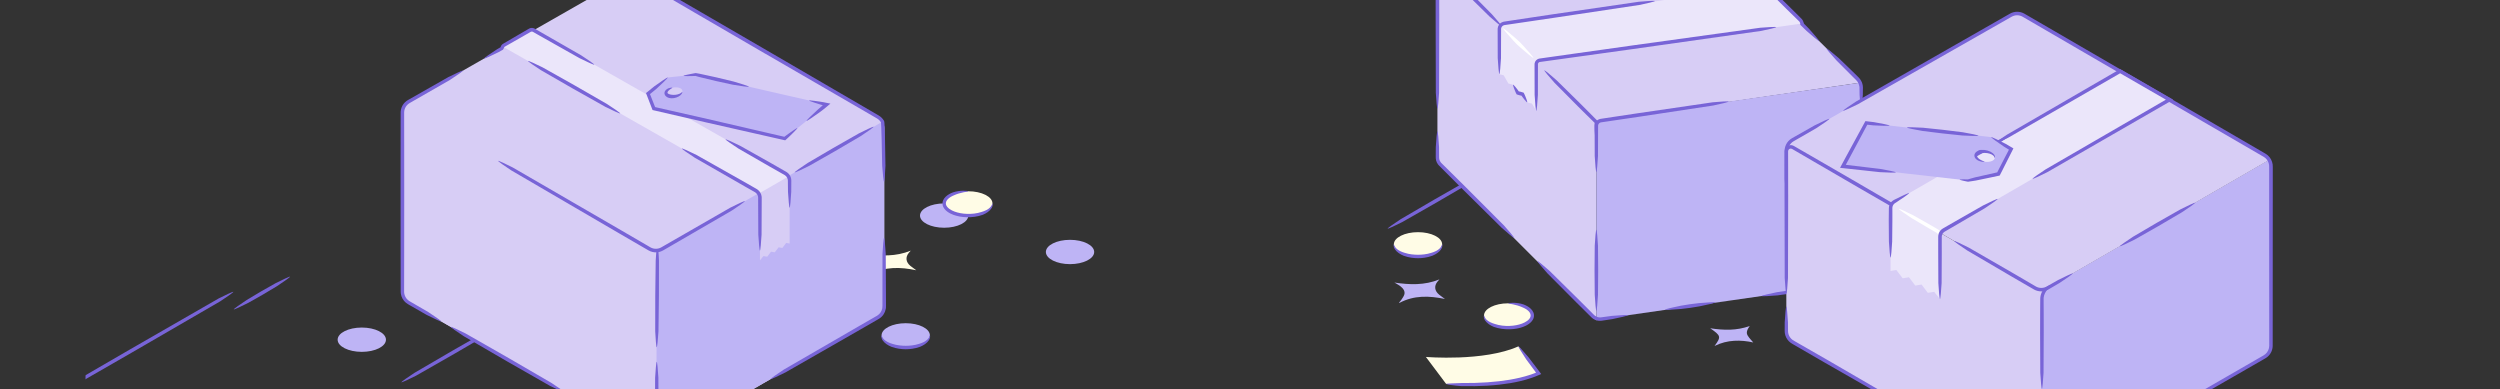 <svg width="1900" height="296" viewBox="0 0 1900 296" fill="none" xmlns="http://www.w3.org/2000/svg">
<rect x="0" y="0" width="1900" height="296" fill="#333333" stroke="none"/>
<g clip-path="url(#clip0_20837_37736)">
<mask id="mask0_20837_37736" style="mask-type:luminance" maskUnits="userSpaceOnUse" x="65" y="-1" width="1685" height="297">
<path d="M1750 -1H65V296H1750V-1Z" fill="white"/>
</mask>
<g mask="url(#mask0_20837_37736)">
<path d="M1092.08 153.718C1099.25 149.576 1108.47 144.192 1118.27 138.426C1122.95 135.403 1128.36 131.577 1128.18 131.273C1128 130.969 1121.98 133.742 1117.03 136.285C1107.13 141.893 1097.86 147.179 1090.7 151.321C1083.52 155.463 1074.31 160.846 1064.5 166.613C1059.82 169.636 1054.41 173.463 1054.58 173.766C1054.76 174.07 1060.79 171.297 1065.74 168.754C1075.64 163.146 1084.9 157.86 1092.08 153.718Z" fill="#7864D7"/>
<path d="M199.738 223.912C202.712 222.185 206.519 219.904 210.559 217.452C215.224 214.417 220.632 210.573 220.455 210.269C220.279 209.965 214.263 212.757 209.317 215.312C205.187 217.61 201.325 219.788 198.351 221.516C195.376 223.243 191.568 225.524 187.529 227.976C182.864 231.01 177.457 234.855 177.633 235.159C177.81 235.463 183.825 232.671 188.77 230.116C192.9 227.817 196.763 225.64 199.738 223.912Z" fill="#7864D7"/>
<path d="M346.023 268.481C354.138 263.797 364.576 257.709 375.683 251.188C380.36 248.165 385.774 244.339 385.598 244.035C385.421 243.73 379.393 246.505 374.442 249.047C363.244 255.409 352.751 261.401 344.637 266.084C336.523 270.769 326.084 276.857 314.978 283.378C310.3 286.401 304.886 290.227 305.063 290.531C305.239 290.835 311.267 288.061 316.218 285.519C327.417 279.156 337.91 273.165 346.023 268.481Z" fill="#7864D7"/>
<path d="M100.15 267.978C118.519 257.327 142.199 243.592 167.448 228.952C172.126 225.928 177.54 222.103 177.363 221.798C177.187 221.494 171.159 224.268 166.208 226.811C140.91 241.354 117.175 254.997 98.763 265.582C80.393 276.232 56.713 289.967 31.464 304.608C26.786 307.631 21.373 311.457 21.549 311.761C21.726 312.066 27.753 309.292 32.705 306.749C58.003 292.206 81.737 278.562 100.15 267.978Z" fill="#7864D7"/>
<path d="M1059.7 214.729C1071.22 216.46 1082.6 216.959 1093.98 212.324C1093.34 213.058 1092.88 213.527 1092.47 214.054C1089.81 217.34 1090.24 221.066 1093.71 223.912C1095.1 225.056 1096.66 226.053 1098.17 227.227C1086.33 224.762 1074.63 224.264 1063.46 230.277C1063.41 230.16 1063.37 230.043 1063.32 229.925C1063.92 229.192 1064.6 228.518 1065.08 227.755C1065.89 226.493 1066.85 225.261 1067.28 223.853C1067.6 222.885 1067.49 221.477 1066.99 220.567C1065.66 218.074 1063.23 216.754 1060.89 215.375C1060.51 215.17 1060.11 214.964 1059.7 214.729Z" fill="#BEB4F5"/>
<path d="M657.889 192.889C669.41 194.621 680.787 195.119 692.164 190.484C691.527 191.218 691.063 191.687 690.658 192.216C687.995 195.5 688.429 199.227 691.903 202.072C693.293 203.216 694.855 204.214 696.361 205.387C684.521 202.923 672.826 202.424 661.652 208.438C661.594 208.321 661.565 208.203 661.507 208.086C662.115 207.353 662.781 206.678 663.273 205.915C664.084 204.653 665.039 203.422 665.473 202.013C665.792 201.045 665.676 199.637 665.183 198.728C663.852 196.234 661.421 194.914 659.076 193.535C658.7 193.33 658.294 193.125 657.889 192.889Z" fill="#FFFCE6"/>
<path d="M1303.06 262.941C1308.18 255.958 1308 255.187 1299.74 249.475C1310.13 251.062 1319.87 251.334 1329.81 247.752C1328.13 250.201 1326.72 252.558 1328.26 255.052C1329.53 257.137 1331.35 258.86 1332.48 260.265C1323.09 258.226 1312.85 258.044 1303.06 262.941Z" fill="#BEB4F5"/>
<path d="M274.966 267.413C285.106 267.413 293.326 263.275 293.326 258.173C293.326 253.069 285.106 248.932 274.966 248.932C264.826 248.932 256.605 253.069 256.605 258.173C256.605 263.275 264.826 267.413 274.966 267.413Z" fill="#BEB4F5"/>
<path d="M1146.2 249.002C1156.35 249.002 1164.57 244.865 1164.57 239.762C1164.57 234.659 1156.35 230.521 1146.2 230.521C1136.07 230.521 1127.84 234.659 1127.84 239.762C1127.84 244.865 1136.07 249.002 1146.2 249.002Z" fill="#FFFCE6"/>
<path d="M1157.6 248.418C1159.07 247.86 1160.63 247.138 1162.13 246.03C1162.88 245.477 1163.61 244.827 1164.26 244.013C1164.58 243.613 1164.86 243.156 1165.13 242.674C1165.37 242.178 1165.58 241.648 1165.7 241.075C1165.95 239.939 1165.86 238.682 1165.42 237.584C1164.99 236.482 1164.29 235.538 1163.5 234.757C1161.92 233.193 1159.97 232.171 1157.96 231.392C1155.32 230.482 1152.34 230.116 1150.06 230.106C1147.78 230.092 1146.2 230.361 1146.2 230.52C1146.2 230.698 1147.77 230.886 1149.94 231.329C1152.08 231.767 1154.82 232.528 1157.09 233.582C1158.88 234.315 1160.56 235.273 1161.76 236.501C1162.36 237.108 1162.81 237.786 1163.06 238.47C1163.32 239.154 1163.35 239.852 1163.2 240.521C1163.05 241.186 1162.71 241.827 1162.24 242.395C1161.78 242.972 1161.2 243.478 1160.59 243.921C1159.36 244.812 1157.99 245.452 1156.68 245.949C1154.04 246.936 1150.78 247.58 1147.22 247.701C1143.67 247.822 1139.77 247.461 1136.07 246.213C1134.86 245.862 1133.64 245.4 1132.51 244.831C1131.4 244.258 1130.4 243.579 1129.67 242.843C1128.94 242.116 1128.49 241.341 1128.25 240.748C1128.02 240.156 1127.95 239.756 1127.85 239.756C1127.78 239.756 1127.64 240.156 1127.69 240.873C1127.74 241.585 1128.03 242.611 1128.71 243.613C1129.38 244.624 1130.39 245.592 1131.54 246.415C1132.7 247.229 1134 247.913 1135.29 248.433C1139.34 249.887 1143.48 250.335 1147.29 250.263C1151.12 250.181 1154.65 249.522 1157.61 248.418H1157.6Z" fill="#7864D7"/>
<path d="M1153.98 263.232C1127.67 274.991 1083.68 271.269 1083.68 271.269L1099.07 291.777C1099.07 291.777 1143.04 295.505 1169.37 283.741L1153.98 263.232Z" fill="#FFFCE6"/>
<path d="M1147.64 291.227C1152.66 290.365 1158.39 289.147 1164.38 287.067C1165.14 286.807 1165.88 286.508 1166.64 286.229C1167.02 286.09 1167.4 285.945 1167.77 285.781C1168.33 285.541 1168.91 285.3 1169.47 285.059L1170.56 284.596L1171.1 284.366L1171.24 284.308C1171.28 284.289 1171.36 284.279 1171.3 284.231L1171.12 283.99C1170.64 283.354 1170.16 282.719 1169.68 282.079C1169.14 281.356 1168.58 280.624 1168.03 279.887C1166.01 277.239 1163.95 274.523 1161.86 271.764C1158.48 267.7 1154.25 263.025 1153.98 263.227C1153.7 263.429 1157.01 268.793 1159.97 273.18C1162.03 275.963 1164.06 278.702 1166.05 281.37C1166.48 281.968 1166.93 282.555 1167.36 283.143L1167.39 283.191C1167.39 283.191 1167.35 283.205 1167.34 283.21H1167.33L1166.82 283.427C1166.46 283.585 1166.09 283.716 1165.73 283.851C1164.99 284.115 1164.28 284.394 1163.55 284.64C1157.73 286.61 1152.13 287.779 1147.2 288.623C1142.27 289.441 1136.59 290.134 1130.4 290.558C1124.21 290.991 1117.53 291.184 1110.63 291.102C1108.01 291.184 1105.11 291.295 1102.89 291.391C1100.66 291.497 1099.08 291.598 1099.07 291.762C1099.05 291.931 1100.6 292.286 1102.82 292.619C1105.04 292.961 1107.93 293.274 1110.59 293.452C1117.54 293.625 1124.29 293.5 1130.56 293.11C1136.83 292.725 1142.61 292.05 1147.64 291.218V291.227Z" fill="#7864D7"/>
<path d="M813.222 200.747C823.363 200.747 831.583 196.609 831.583 191.507C831.583 186.403 823.363 182.266 813.222 182.266C803.081 182.266 794.861 186.403 794.861 191.507C794.861 196.609 803.081 200.747 813.222 200.747Z" fill="#BEB4F5"/>
<path d="M717.557 173.082C727.698 173.082 735.918 168.945 735.918 163.842C735.918 158.739 727.698 154.602 717.557 154.602C707.416 154.602 699.196 158.739 699.196 163.842C699.196 168.945 707.416 173.082 717.557 173.082Z" fill="#BEB4F5"/>
<path d="M735.916 163.842C746.056 163.842 754.276 159.705 754.276 154.601C754.276 149.498 746.056 145.361 735.916 145.361C725.776 145.361 717.555 149.498 717.555 154.601C717.555 159.705 725.776 163.842 735.916 163.842Z" fill="#FFFCE6"/>
<path d="M724.523 163.26C727.48 164.363 731.01 165.022 734.833 165.104C738.646 165.177 742.792 164.733 746.842 163.274C748.127 162.755 749.427 162.075 750.584 161.257C751.734 160.434 752.741 159.471 753.41 158.454C754.094 157.453 754.388 156.427 754.435 155.714C754.484 154.997 754.349 154.598 754.277 154.598C754.18 154.598 754.108 154.992 753.872 155.589C753.631 156.181 753.189 156.957 752.452 157.684C751.724 158.421 750.728 159.1 749.615 159.673C748.494 160.241 747.265 160.703 746.057 161.055C742.35 162.302 738.459 162.662 734.905 162.543C731.342 162.418 728.082 161.772 725.448 160.789C724.138 160.294 722.765 159.658 721.538 158.762C720.926 158.32 720.353 157.809 719.891 157.236C719.424 156.663 719.077 156.027 718.924 155.363C718.769 154.699 718.807 154.001 719.063 153.312C719.313 152.628 719.771 151.949 720.367 151.342C721.566 150.115 723.238 149.156 725.029 148.424C727.302 147.37 730.037 146.609 732.189 146.171C734.347 145.727 735.916 145.54 735.916 145.362C735.916 145.203 734.341 144.934 732.06 144.948C729.781 144.962 726.796 145.323 724.162 146.233C722.154 147.013 720.209 148.034 718.615 149.599C717.82 150.374 717.127 151.318 716.704 152.426C716.27 153.524 716.174 154.78 716.424 155.917C716.54 156.49 716.756 157.014 716.997 157.515C717.257 157.997 717.541 158.459 717.868 158.854C718.509 159.668 719.246 160.323 719.992 160.872C721.495 161.979 723.055 162.696 724.528 163.26H724.523Z" fill="#7864D7"/>
<path d="M1077.68 194.928C1087.81 194.928 1096.03 190.791 1096.03 185.687C1096.03 180.584 1087.81 176.447 1077.68 176.447C1067.54 176.447 1059.32 180.584 1059.32 185.687C1059.32 190.791 1067.54 194.928 1077.68 194.928Z" fill="#FFFCE6"/>
<path d="M1077.68 196.243C1080.7 196.233 1084.65 195.843 1088.6 194.36C1089.89 193.841 1091.19 193.161 1092.34 192.343C1093.5 191.52 1094.51 190.557 1095.17 189.54C1095.86 188.539 1096.15 187.513 1096.2 186.8C1096.25 186.083 1096.11 185.684 1096.04 185.684C1095.94 185.684 1095.87 186.078 1095.63 186.675C1095.4 187.268 1094.95 188.043 1094.22 188.77C1093.49 189.507 1092.5 190.185 1091.38 190.759C1090.26 191.327 1089.03 191.79 1087.82 192.141C1084.17 193.33 1080.49 193.6 1077.68 193.609C1074.86 193.6 1071.18 193.33 1067.54 192.141C1066.33 191.79 1065.1 191.327 1063.98 190.759C1062.87 190.185 1061.87 189.507 1061.15 188.77C1060.4 188.043 1059.97 187.268 1059.73 186.675C1059.49 186.083 1059.42 185.684 1059.32 185.684C1059.25 185.684 1059.11 186.083 1059.16 186.8C1059.21 187.513 1059.5 188.539 1060.19 189.54C1060.85 190.551 1061.85 191.52 1063.02 192.343C1064.17 193.157 1065.46 193.841 1066.75 194.36C1070.71 195.839 1074.66 196.233 1077.68 196.243Z" fill="#7864D7"/>
<path d="M688.355 264.118C698.495 264.118 706.715 259.981 706.715 254.878C706.715 249.774 698.495 245.637 688.355 245.637C678.215 245.637 669.994 249.774 669.994 254.878C669.994 259.981 678.215 264.118 688.355 264.118Z" fill="#BEB4F5"/>
<path d="M688.356 265.434C691.375 265.424 695.324 265.034 699.282 263.551C700.567 263.03 701.867 262.352 703.024 261.533C704.174 260.709 705.18 259.746 705.85 258.73C706.534 257.729 706.827 256.703 706.875 255.99C706.924 255.273 706.789 254.873 706.716 254.873C706.621 254.873 706.548 255.269 706.312 255.865C706.072 256.458 705.628 257.233 704.891 257.96C704.164 258.696 703.167 259.376 702.055 259.948C700.933 260.517 699.706 260.979 698.497 261.33C694.847 262.52 691.163 262.79 688.356 262.8C685.544 262.79 681.865 262.52 678.215 261.33C677.006 260.979 675.779 260.517 674.657 259.948C673.544 259.376 672.547 258.696 671.82 257.96C671.079 257.233 670.641 256.458 670.4 255.865C670.164 255.273 670.092 254.873 669.996 254.873C669.923 254.873 669.788 255.273 669.836 255.99C669.885 256.703 670.179 257.729 670.862 258.73C671.527 259.742 672.533 260.709 673.689 261.533C674.844 262.346 676.144 263.03 677.43 263.551C681.394 265.028 685.336 265.424 688.356 265.434Z" fill="#7864D7"/>
<path d="M672.006 97.27V232.81C672.006 236.272 670.157 239.471 667.158 241.198L503.26 335.529C501.763 336.393 500.097 336.825 498.431 336.825C496.763 336.825 495.11 336.399 493.625 335.535C493.625 335.535 493.613 335.535 493.607 335.535L310.67 230.055C307.671 228.327 305.828 225.134 305.828 221.672V85.561C305.828 83.827 306.296 82.148 307.136 80.701C307.975 79.253 309.186 78.036 310.694 77.166C310.694 77.166 310.707 77.166 310.713 77.154L475.45 -16.921C478.443 -18.63 482.129 -18.618 485.109 -16.884L667.195 88.9C667.195 88.9 667.249 88.93 667.274 88.949C668.727 89.806 669.902 91.023 670.723 92.446C671.549 93.894 672.012 95.548 672.012 97.27H672.006Z" fill="#D7CDF5"/>
<path d="M672.006 97.269V232.81C672.006 236.271 670.157 239.47 667.158 241.197L503.26 335.528C501.764 336.392 500.097 336.824 498.43 336.824L498.947 190.432C500.456 190.352 501.94 189.921 503.291 189.142L670.729 92.439C671.556 93.887 672.018 95.542 672.018 97.263L672.006 97.269Z" fill="#BEB4F5"/>
<path d="M498.905 190.433V336.812C498.746 336.819 498.589 336.825 498.425 336.825C496.758 336.825 495.103 336.399 493.613 335.535C493.613 335.535 493.607 335.535 493.601 335.529L310.676 230.055C307.671 228.322 305.828 225.134 305.828 221.674V85.567C305.828 83.828 306.29 82.155 307.13 80.701L493.57 189.131C493.57 189.131 493.613 189.15 493.625 189.167C495.255 190.099 497.092 190.518 498.899 190.439L498.905 190.433Z" fill="#D7CDF5"/>
<path d="M500.778 224.934C500.827 217.592 500.84 208.127 500.821 198.042C500.766 196.759 500.693 195.414 500.608 194.113C500.566 193.462 500.517 192.817 500.474 192.197C500.462 192.044 500.45 191.887 500.438 191.734C500.438 191.637 500.425 191.643 500.419 191.6L500.402 191.497C500.383 191.363 500.334 191.193 500.34 191.059C500.474 191.023 500.621 190.974 500.778 190.919C500.827 190.895 501.004 190.846 501.149 190.804C501.295 190.755 501.442 190.712 501.576 190.657C502.123 190.457 502.579 190.226 502.944 190.013C503.668 189.581 504.014 189.216 503.972 189.143C503.923 189.058 503.461 189.216 502.695 189.404C502.311 189.496 501.855 189.593 501.332 189.66C501.204 189.672 501.07 189.691 500.93 189.702C500.766 189.715 500.596 189.727 500.425 189.74C499.982 189.77 499.477 189.77 498.948 189.776C498.844 191.096 498.723 192.574 498.601 194.089C498.497 195.39 498.406 196.728 498.333 198.012C498.169 208.096 498.047 217.562 497.999 224.903C497.95 232.245 497.938 241.709 497.956 251.795C498.193 257.354 498.759 263.966 499.112 263.966C499.465 263.966 500.121 257.367 500.438 251.807C500.602 241.722 500.723 232.257 500.772 224.915L500.778 224.934Z" fill="#7864D7"/>
<path d="M471.131 177.682C476.782 180.961 482.835 184.483 489.227 188.193C490.024 188.655 490.833 189.124 491.642 189.593C492.05 189.83 492.452 190.061 492.859 190.298C493.388 190.602 493.838 190.821 494.349 191.021C496.356 191.825 498.637 192.025 500.803 191.545C501.886 191.308 502.938 190.9 503.905 190.347C504.756 189.854 505.614 189.361 506.472 188.862C508.187 187.871 509.921 186.861 511.672 185.851C525.663 177.731 540.711 168.997 556.24 159.988C560.918 156.965 566.332 153.139 566.155 152.829C565.979 152.518 559.951 155.299 555 157.841C539.434 166.789 524.349 175.457 510.322 183.521C508.57 184.532 506.831 185.529 505.116 186.521C504.258 187.013 503.406 187.506 502.561 187.993C501.825 188.412 501.034 188.71 500.219 188.887C498.588 189.246 496.88 189.087 495.365 188.479C494.994 188.333 494.599 188.132 494.307 187.968C493.899 187.731 493.491 187.494 493.09 187.257C492.281 186.782 491.478 186.314 490.675 185.851C484.282 182.129 478.224 178.601 472.579 175.316C449.958 162.208 420.804 145.31 389.721 127.299C384.776 124.745 378.754 121.947 378.577 122.251C378.401 122.555 383.802 126.405 388.468 129.435C419.472 147.531 448.558 164.508 471.126 177.676L471.131 177.682Z" fill="#7864D7"/>
<path d="M634.652 114.874C639.968 111.802 646.799 107.793 654.055 103.493C658.733 100.47 664.147 96.644 663.97 96.334C663.794 96.029 657.766 98.803 652.815 101.346C645.461 105.488 638.581 109.399 633.259 112.471C627.936 115.542 621.112 119.551 613.855 123.852C609.177 126.874 603.763 130.701 603.94 131.011C604.116 131.315 610.144 128.542 615.095 125.999C622.45 121.857 629.329 117.946 634.652 114.874Z" fill="#7864D7"/>
<path d="M600.126 133.698V185.079L597.475 184.64L594.598 188.441L591.726 187.962L588.843 191.763L585.972 191.283L583.089 195.084L580.211 194.609L577.56 197.937V146.727L575.862 146.119L576.252 145.887L595.954 134.336L598.173 133.035L599.999 133.655L600.126 133.698Z" fill="#D7CDF5"/>
<path d="M600.085 133.608L600 133.657L599.124 134.162L580.821 144.734L577.542 146.625L576.253 145.889L559.471 136.34L535.347 122.611L531.332 120.33L520.609 114.223H520.602L381.649 35.148L404.186 22.125L562.026 111.948L572.743 118.049H572.75L576.77 120.342L600.085 133.608Z" fill="#EBE6FA"/>
<path d="M581.733 40.858C605.741 54.776 634.908 71.692 666.538 90.025L666.41 89.94L666.489 89.988L666.604 90.067C667.772 90.755 668.77 91.74 669.481 92.908C669.512 92.969 669.5 92.914 669.512 92.987C669.536 93.121 669.555 93.309 669.567 93.492C669.603 93.857 669.627 94.246 669.652 94.636C669.689 95.42 669.731 96.205 669.768 96.99C669.901 100.146 669.987 103.34 670.066 106.552C670.193 112.975 670.327 119.465 670.455 126.004C670.819 131.557 671.531 138.157 671.891 138.151C672.243 138.145 672.742 131.533 672.936 125.968C672.845 119.423 672.748 112.926 672.614 106.497C672.541 103.279 672.468 100.086 672.346 96.892C672.316 96.095 672.28 95.299 672.231 94.49C672.206 94.088 672.182 93.687 672.146 93.267C672.127 93.06 672.109 92.853 672.066 92.592C672.061 92.434 671.981 92.245 671.927 92.069L671.902 92.002C671.902 92.002 671.884 91.984 671.902 91.965L671.891 91.935L671.829 91.807L671.696 91.582C670.771 90.049 669.463 88.754 667.93 87.847L668.046 87.926L667.973 87.878L667.845 87.793C636.252 69.398 607.11 52.44 583.126 38.48C566.988 29.119 548.527 18.407 528.552 6.82C518.564 1.035 508.193 -4.975 497.548 -11.136C494.89 -12.675 492.208 -14.226 489.513 -15.79L487.488 -16.963L486.471 -17.547C486.119 -17.748 485.827 -17.931 485.413 -18.143C483.856 -18.983 482.08 -19.439 480.298 -19.445C478.516 -19.451 476.733 -19.02 475.152 -18.186C474.732 -17.967 474.434 -17.785 474.075 -17.584L473.047 -16.994L470.985 -15.808C468.23 -14.226 465.462 -12.639 462.682 -11.045C457.992 -8.046 452.555 -4.245 452.731 -3.934C452.907 -3.624 458.947 -6.374 463.911 -8.892C466.697 -10.473 469.471 -12.055 472.232 -13.624L474.3 -14.798L475.335 -15.388C475.669 -15.577 476.046 -15.802 476.332 -15.942C477.548 -16.58 478.917 -16.909 480.286 -16.897C481.654 -16.884 483.011 -16.532 484.203 -15.887C484.482 -15.741 484.86 -15.51 485.182 -15.327L486.192 -14.737L488.211 -13.557C490.899 -11.988 493.576 -10.431 496.229 -8.88C506.855 -2.687 517.208 3.347 527.183 9.156C547.14 20.767 565.596 31.503 581.715 40.883L581.733 40.858Z" fill="#7864D7"/>
<path d="M307.215 144.186C307.215 134.362 307.203 123.566 307.196 112.021C307.19 106.248 307.184 100.293 307.173 94.18C307.173 92.653 307.173 91.114 307.166 89.569C307.166 88.797 307.166 88.018 307.166 87.24V86.072V85.5C307.166 85.33 307.173 85.166 307.184 84.995C307.275 83.651 307.701 82.313 308.413 81.157C309.131 79.995 310.147 79.016 311.345 78.323L311.619 78.11L311.637 78.097L311.358 78.31C321.254 72.629 331.503 66.753 341.947 60.756C346.637 57.757 352.075 53.955 351.899 53.645C351.722 53.335 345.682 56.084 340.718 58.602C330.244 64.551 319.977 70.391 310.056 76.029L309.775 76.242L309.758 76.254L310.031 76.041C308.456 76.942 307.111 78.231 306.162 79.758C305.207 81.291 304.648 83.037 304.52 84.813C304.508 85.038 304.496 85.257 304.496 85.482V86.078V87.246C304.496 88.025 304.496 88.797 304.496 89.576C304.496 91.121 304.496 92.659 304.49 94.186C304.484 100.299 304.471 106.255 304.466 112.027C304.46 123.572 304.453 134.368 304.447 144.192C304.46 158.401 304.471 174.654 304.484 192.245C304.496 201.041 304.514 210.165 304.532 219.532V221.29V221.734L304.551 222.233C304.563 222.567 304.605 222.896 304.648 223.231C304.843 224.55 305.275 225.846 305.932 227.014C306.588 228.182 307.458 229.246 308.505 230.098C309.009 230.536 309.605 230.913 310.159 231.235L311.716 232.129C315.877 234.514 320.073 236.923 324.307 239.349C329.265 241.886 335.286 244.66 335.463 244.349C335.639 244.045 330.22 240.219 325.542 237.196C321.32 234.751 317.13 232.324 312.981 229.915L311.43 229.015C310.956 228.729 310.536 228.461 310.141 228.121C309.344 227.464 308.681 226.649 308.182 225.749C307.683 224.848 307.355 223.863 307.215 222.853C307.184 222.598 307.154 222.348 307.148 222.093L307.136 221.71V221.278V219.52C307.154 210.153 307.166 201.029 307.184 192.233C307.196 174.648 307.215 158.389 307.221 144.179L307.215 144.186Z" fill="#7864D7"/>
<path d="M386.589 272.138C377.634 266.98 366.072 260.386 353.723 253.378C348.766 250.848 342.738 248.075 342.561 248.378C342.385 248.682 347.805 252.509 352.482 255.526C364.739 262.691 376.248 269.382 385.202 274.54C394.155 279.699 405.718 286.292 418.066 293.3C423.024 295.83 429.052 298.604 429.228 298.3C429.404 297.995 423.984 294.17 419.307 291.152C407.051 283.987 395.542 277.296 386.589 272.138Z" fill="#7864D7"/>
<path d="M652.712 247.912C637.147 256.92 617.08 268.526 595.693 280.899C591.016 283.916 585.59 287.735 585.766 288.039C585.943 288.35 591.971 285.576 596.928 283.046C618.376 270.765 638.491 259.25 654.099 250.314C657.992 248.07 662.171 245.662 666.581 243.119L667.408 242.638L667.821 242.395L668.29 242.109C668.904 241.707 669.5 241.258 670.023 240.728C671.094 239.688 671.951 238.417 672.536 237.011C672.821 236.306 673.034 235.564 673.181 234.809C673.253 234.433 673.296 234.049 673.332 233.66C673.357 233.289 673.369 232.851 673.369 232.535C673.363 231.172 673.357 229.792 673.351 228.398C673.29 217.267 673.229 205.291 673.162 192.936C672.87 187.377 672.249 180.771 671.897 180.771C671.544 180.771 670.954 187.377 670.687 192.936C670.681 205.291 670.668 217.267 670.662 228.398C670.662 229.792 670.662 231.166 670.662 232.535C670.687 233.782 670.462 234.889 670.03 235.966C669.585 237.024 668.934 237.979 668.126 238.758C667.73 239.153 667.28 239.488 666.818 239.792L666.466 240.011L666.045 240.248L665.219 240.722C660.808 243.258 656.623 245.661 652.73 247.9L652.712 247.912Z" fill="#7864D7"/>
<path d="M565.948 141.624C567.237 142.36 568.582 143.12 569.963 143.905C570.656 144.294 571.355 144.695 572.067 145.096C572.426 145.297 572.778 145.504 573.144 145.705L573.685 146.015C573.825 146.1 573.965 146.179 574.099 146.283C575.176 147.037 575.96 148.271 576.136 149.646C576.155 149.816 576.173 149.993 576.179 150.163C576.191 150.316 576.179 150.59 576.185 150.796C576.185 151.24 576.185 151.69 576.185 152.141C576.185 153.041 576.191 153.952 576.197 154.871C576.234 162.231 576.27 170.152 576.313 178.32C576.593 183.88 577.201 190.486 577.554 190.486C577.906 190.486 578.515 183.88 578.789 178.32C578.825 170.152 578.855 162.231 578.891 154.871C578.891 153.952 578.891 153.041 578.898 152.141C578.898 151.69 578.898 151.24 578.898 150.796C578.898 150.559 578.904 150.382 578.898 150.096C578.898 149.829 578.868 149.561 578.837 149.294C578.57 147.152 577.365 145.224 575.686 144.038C575.48 143.886 575.261 143.758 575.042 143.624L574.5 143.314C574.142 143.107 573.782 142.907 573.429 142.7C572.718 142.292 572.018 141.897 571.331 141.501C569.95 140.717 568.612 139.95 567.323 139.215C556.988 133.332 543.637 125.802 529.391 117.798C524.422 115.291 518.381 112.548 518.205 112.858C518.028 113.168 523.473 116.964 528.162 119.951C542.316 128.113 555.614 135.741 565.948 141.624Z" fill="#7864D7"/>
<path d="M435.614 67.451C442.305 71.259 450.961 76.119 460.2 81.271C465.17 83.778 471.21 86.521 471.387 86.211C471.563 85.9 466.119 82.105 461.429 79.118C452.281 73.808 443.68 68.851 436.989 65.043C430.298 61.235 421.642 56.375 412.403 51.223C407.433 48.717 401.393 45.974 401.217 46.284C401.041 46.594 406.484 50.39 411.174 53.376C420.322 58.686 428.923 63.644 435.614 67.451Z" fill="#7864D7"/>
<path d="M409.976 23.825C408.887 23.211 407.762 22.566 406.606 21.909L406.387 21.788C406.277 21.733 406.175 21.672 406.058 21.623C405.84 21.52 405.603 21.435 405.366 21.374C404.891 21.24 404.392 21.198 403.894 21.228C403.394 21.265 402.896 21.38 402.434 21.587C401.911 21.83 401.698 21.988 401.375 22.165C398.93 23.588 396.363 25.084 393.687 26.642C391.017 28.199 388.243 29.817 385.402 31.483C384.69 31.897 383.979 32.317 383.255 32.736L382.713 33.053L382.44 33.211L382.306 33.29L382.105 33.412C381.582 33.758 381.151 34.233 380.852 34.786C380.554 35.334 380.383 35.96 380.383 36.593V36.623V36.636C380.67 36.149 379.745 37.743 381.023 35.553L380.986 35.571L380.919 35.614L380.779 35.693L380.506 35.851L379.952 36.173C379.215 36.599 378.474 37.031 377.732 37.457C373.042 40.456 367.604 44.257 367.781 44.567C367.957 44.878 373.997 42.128 378.96 39.61C379.709 39.19 380.451 38.771 381.193 38.351L381.747 38.041L382.026 37.883L382.166 37.803L382.233 37.767L382.27 37.749C383.541 35.553 382.622 37.134 382.908 36.648V36.63C382.908 36.41 382.975 36.198 383.079 36.009C383.181 35.821 383.334 35.662 383.517 35.547L384.538 34.963C385.262 34.549 385.979 34.142 386.698 33.734C389.556 32.098 392.343 30.51 395.031 28.977C397.713 27.439 400.298 25.96 402.75 24.555C403.479 24.13 403.668 24.02 404.082 23.99C404.271 23.984 404.459 23.996 404.635 24.05C404.726 24.075 404.812 24.105 404.897 24.148C404.939 24.166 404.976 24.19 405.019 24.209L405.237 24.33C406.4 24.993 407.524 25.632 408.607 26.252C417.294 31.198 428.51 37.518 440.493 44.227C445.463 46.733 451.503 49.476 451.679 49.166C451.855 48.856 446.412 45.06 441.722 42.074C429.836 35.206 418.668 28.783 409.982 23.844L409.976 23.825Z" fill="#7864D7"/>
<path d="M504.409 77.568C501.3 75.798 494.104 72.763 493.874 73.17C493.642 73.578 499.926 78.213 503.034 79.983C506.142 81.753 513.338 84.788 513.57 84.38C513.8 83.973 507.517 79.338 504.409 77.568Z" fill="#7864D7"/>
<path d="M586.678 124.381C580.114 120.645 571.629 115.883 562.566 110.828C557.596 108.323 551.556 105.579 551.38 105.889C551.203 106.2 556.648 109.995 561.337 112.981C570.309 118.194 578.74 123.055 585.303 126.79C588.576 128.639 592.323 130.762 596.38 133.054C597.165 133.529 597.833 134.235 598.259 135.092C598.472 135.518 598.624 135.981 598.703 136.461C598.746 136.698 598.77 136.941 598.776 137.19C598.776 137.495 598.782 137.799 598.788 138.103C598.812 140.591 598.837 143.146 598.867 145.737C599.159 151.297 599.78 157.903 600.133 157.903C600.485 157.903 601.082 151.297 601.349 145.737C601.367 143.146 601.38 140.591 601.398 138.103C601.398 137.787 601.398 137.471 601.398 137.154C601.398 136.783 601.367 136.412 601.306 136.041C601.191 135.305 600.966 134.6 600.656 133.937C600.029 132.611 599.008 131.509 597.803 130.762C593.733 128.426 589.974 126.266 586.69 124.381H586.678Z" fill="#7864D7"/>
<path d="M497.731 325.589C497.731 328.217 497.738 331.033 497.744 334.007V334.287V334.427V334.5V334.622C497.749 334.968 497.841 335.321 497.974 335.656C498.261 336.319 498.796 336.86 499.447 337.152C500.091 337.45 500.876 337.505 501.57 337.268C501.746 337.219 501.904 337.128 502.062 337.055L502.317 336.915L502.828 336.629C504.191 335.868 505.584 335.09 507.007 334.3C512.683 331.118 518.783 327.7 525.085 324.166C529.811 321.228 535.298 317.499 535.128 317.189C534.958 316.879 528.881 319.549 523.887 321.994C517.549 325.461 511.411 328.813 505.706 331.933C504.283 332.718 502.883 333.485 501.515 334.232L501.004 334.513L500.748 334.652C500.748 334.652 500.724 334.67 500.712 334.664C500.675 334.677 500.645 334.67 500.596 334.652C500.547 334.628 500.523 334.591 500.511 334.567C500.511 334.549 500.499 334.536 500.505 334.506C500.505 334.5 500.505 334.506 500.505 334.488V334.415V334.275V333.995C500.505 331.021 500.511 328.204 500.517 325.577C500.517 315.066 500.462 301.519 500.372 287.08C500.091 281.52 499.483 274.914 499.13 274.914C498.778 274.914 498.17 281.52 497.889 287.08C497.798 301.519 497.744 315.066 497.744 325.577L497.731 325.589Z" fill="#7864D7"/>
<path d="M528.711 56.627L516.198 57.953L512.391 58.355L507.5 58.872L505.627 60.398L492.47 71.104L496.904 82.497L596.405 105.295L628.205 79.419L528.704 56.621L528.711 56.627ZM518.522 69.881C517.817 71.809 514.508 73.379 511.125 73.379C507.744 73.379 505.566 71.809 506.272 69.881C506.977 67.953 510.286 66.384 513.668 66.384C517.05 66.384 519.228 67.953 518.522 69.881Z" fill="#BEB4F5"/>
<path d="M509.306 71.788C508.65 71.648 507.798 71.308 507.469 70.919C507.335 70.736 507.226 70.572 507.299 70.213C507.366 69.866 507.609 69.453 507.92 69.094C508.552 68.358 509.404 67.804 510.018 67.427C510.639 67.044 511.058 66.813 511.034 66.691C511.01 66.582 510.523 66.527 509.738 66.642C508.965 66.764 507.884 67.032 506.782 67.774C506.246 68.151 505.681 68.656 505.304 69.422C505.213 69.611 505.14 69.83 505.073 70.049C505.037 70.28 504.976 70.511 504.988 70.754C504.969 71.247 505.127 71.728 505.329 72.153C505.767 72.981 506.418 73.479 507.001 73.826C507.591 74.173 508.157 74.361 508.65 74.483C509.635 74.726 510.9 74.781 512.178 74.568C513.461 74.374 514.763 73.917 515.839 73.303C516.922 72.695 517.767 71.886 518.199 71.174C518.637 70.45 518.625 69.909 518.522 69.885C518.4 69.842 518.138 70.225 517.578 70.621C517.019 71.016 516.161 71.436 515.152 71.703C514.148 71.977 513.011 72.117 511.965 72.105C510.912 72.105 509.969 71.953 509.306 71.788Z" fill="#7864D7"/>
<path d="M537.038 93.121C553.345 96.813 574.336 101.57 596.726 106.649L597.22 106.235C597.822 105.712 597.943 105.584 598.229 105.316C598.484 105.073 598.746 104.83 599.007 104.587C599.524 104.094 600.042 103.601 600.552 103.115C601.562 102.141 602.529 101.192 603.357 100.353C605.011 98.674 606.124 97.433 606.015 97.293C605.899 97.16 604.476 98.029 602.529 99.356C601.556 100.018 600.449 100.791 599.305 101.612C598.74 102.026 598.156 102.445 597.578 102.865C597.292 103.078 597.007 103.291 596.72 103.498C596.465 103.686 596.045 104.009 596.118 103.93L596.088 103.954C574.166 98.875 553.619 94.118 537.657 90.42C526.332 87.847 512.688 84.751 497.877 81.387C496.606 78.157 495.31 74.861 493.99 71.515C495.595 70.195 497.22 68.863 498.85 67.525C502.986 63.802 507.725 59.161 507.506 58.887C507.28 58.614 501.776 62.312 497.287 65.603C495.164 67.318 493.053 69.027 490.955 70.718C492.64 75.092 494.306 79.404 495.937 83.632C511.234 87.166 525.334 90.426 537.038 93.127V93.121Z" fill="#7864D7"/>
<path d="M626.739 82.412C627.359 81.901 628.035 81.341 628.764 80.739C629.506 80.112 630.297 79.443 631.124 78.75C630.163 78.555 629.171 78.355 628.162 78.148C627.511 78.02 626.854 77.886 626.197 77.752L625.716 77.655L625.449 77.612L624.92 77.527C624.214 77.418 623.509 77.302 622.815 77.193C621.428 76.98 620.09 76.785 618.922 76.639C616.586 76.341 614.92 76.207 614.884 76.378C614.847 76.548 616.398 77.156 618.637 77.904C619.756 78.281 621.039 78.689 622.384 79.103C623.058 79.303 623.74 79.51 624.427 79.717L624.938 79.869L625.188 79.942L625.224 79.966C625.267 79.997 625.297 80.021 625.309 80.046C625.333 80.076 625.327 80.1 625.309 80.118C625.237 80.149 625.194 80.161 625.169 80.161C625.157 80.161 625.151 80.161 625.151 80.161C625.151 80.161 625.169 80.143 625.133 80.173L625.005 80.277C624.044 81.061 622.839 82.114 621.575 83.257C617.439 86.98 612.694 91.621 612.918 91.895C613.144 92.168 618.648 88.47 623.137 85.179C624.518 84.176 625.79 83.209 626.757 82.424L626.739 82.412Z" fill="#7864D7"/>
<path d="M544.677 58.862C541.144 58.053 536.581 57.062 531.704 56.04C530.749 55.876 529.757 55.706 528.778 55.535L528.383 55.59L528.157 55.626L527.719 55.706C527.427 55.76 527.136 55.809 526.849 55.864C526.278 55.973 525.712 56.077 525.17 56.18C524.082 56.387 523.078 56.594 522.215 56.782C520.493 57.159 519.368 57.476 519.386 57.621C519.404 57.768 520.572 57.841 522.33 57.847C523.212 57.847 524.24 57.84 525.347 57.816C526.393 57.786 527.519 57.755 528.65 57.725C528.619 57.731 528.942 57.822 529.149 57.883L529.824 58.078C530.274 58.206 530.719 58.333 531.156 58.461C535.992 59.659 540.53 60.76 544.064 61.569C547.598 62.378 552.16 63.37 557.038 64.391C562.518 65.359 569.094 66.247 569.173 65.9C569.252 65.553 562.95 63.485 557.592 61.977C552.756 60.778 548.218 59.678 544.684 58.868L544.677 58.862Z" fill="#7864D7"/>
<path d="M1340.81 136.164C1341.25 135.83 1341.73 135.47 1342.24 135.093C1342.4 134.971 1342.56 134.843 1342.73 134.716C1342.86 134.613 1342.99 134.509 1343.13 134.4C1343.39 134.181 1343.68 133.956 1343.95 133.724C1344.06 133.645 1344.02 133.664 1344.03 133.651L1344.04 133.628C1344.04 133.628 1344.06 133.585 1344.08 133.56C1344.12 133.566 1344.13 133.548 1344.23 133.596C1344.51 133.779 1344.78 133.962 1345.07 134.151L1345.93 134.716C1346.41 135.038 1346.88 135.367 1347.35 135.689C1347.82 135.3 1348.3 134.917 1348.76 134.539C1349.02 134.302 1349.29 134.071 1349.55 133.847C1349.68 133.73 1349.8 133.621 1349.93 133.506L1350.12 133.341C1350.18 133.287 1350.26 133.22 1350.27 133.202C1350.39 133.074 1350.5 132.952 1350.62 132.83C1350.76 132.898 1350.89 132.964 1351.03 133.025C1351.07 133.049 1351.09 133.056 1351.15 133.086L1351.32 133.189C1351.44 133.256 1351.54 133.317 1351.65 133.384C1352.08 133.634 1352.46 133.847 1352.79 134.017C1353.43 134.357 1353.84 134.521 1353.89 134.449C1353.95 134.375 1353.67 134.041 1353.16 133.518C1352.9 133.256 1352.58 132.952 1352.23 132.611C1352.14 132.526 1352.04 132.441 1351.94 132.35L1351.8 132.216L1351.6 132.034C1351.29 131.766 1350.96 131.486 1350.62 131.2C1350.24 131.443 1349.85 131.699 1349.45 131.96C1349.16 132.143 1348.86 132.326 1348.55 132.515C1348.26 132.696 1347.97 132.885 1347.67 133.073C1347.5 133.165 1347.44 133.177 1347.34 133.213C1347.27 133.128 1347.2 133.056 1347.15 132.988L1346.4 132.35C1346.14 132.131 1345.88 131.918 1345.63 131.705C1345.14 131.322 1344.65 130.939 1344.17 130.562L1344.07 130.477C1343.49 130.877 1342.93 131.267 1342.38 131.651C1342.08 131.857 1341.79 132.058 1341.5 132.253C1341.26 132.423 1341.02 132.587 1340.8 132.739V132.733C1340.8 132.733 1340.8 132.733 1340.8 132.739C1340.57 132.587 1340.34 132.423 1340.1 132.253C1339.82 132.058 1339.53 131.857 1339.22 131.651C1338.67 131.267 1338.12 130.872 1337.54 130.477L1337.44 130.555C1336.96 130.939 1336.47 131.322 1335.99 131.705C1335.73 131.918 1335.46 132.137 1335.22 132.356L1334.45 132.994C1334.41 133.062 1334.35 133.134 1334.27 133.22C1334.18 133.183 1334.11 133.171 1333.96 133.079C1333.65 132.891 1333.35 132.703 1333.06 132.52C1332.76 132.332 1332.47 132.143 1332.17 131.966C1331.77 131.705 1331.38 131.449 1331 131.206C1330.67 131.492 1330.34 131.772 1330.03 132.04L1329.82 132.222L1329.67 132.356C1329.58 132.447 1329.49 132.532 1329.4 132.617C1329.03 132.958 1328.72 133.268 1328.47 133.524C1327.95 134.047 1327.68 134.381 1327.73 134.454C1327.78 134.528 1328.18 134.357 1328.83 134.017C1329.15 133.847 1329.54 133.634 1329.97 133.384C1330.08 133.323 1330.19 133.256 1330.3 133.189L1330.47 133.086C1330.52 133.049 1330.55 133.043 1330.6 133.025C1330.72 132.964 1330.86 132.898 1331 132.83C1331.12 132.952 1331.23 133.074 1331.36 133.202C1331.37 133.22 1331.45 133.287 1331.5 133.341L1331.69 133.506C1331.82 133.615 1331.94 133.73 1332.08 133.847C1332.33 134.071 1332.6 134.302 1332.87 134.539C1333.33 134.917 1333.8 135.3 1334.28 135.689C1334.75 135.367 1335.22 135.045 1335.69 134.716L1336.56 134.151C1336.84 133.968 1337.13 133.779 1337.41 133.596C1337.49 133.554 1337.5 133.566 1337.54 133.56C1337.54 133.56 1337.57 133.609 1337.57 133.628L1337.59 133.651C1337.59 133.651 1337.57 133.645 1337.67 133.724C1337.96 133.956 1338.23 134.181 1338.5 134.4C1338.63 134.509 1338.76 134.613 1338.9 134.716C1339.06 134.843 1339.22 134.971 1339.38 135.1C1339.89 135.477 1340.36 135.835 1340.81 136.175V136.164Z" fill="#7864D7"/>
<path d="M1167.56 46.45L1370.72 17.698L1341.09 -11.518L1138.96 18.306L1167.56 46.45Z" fill="#D7CDF5"/>
<path d="M1139.51 56.361V18.344L1167.56 46.452V84.256L1164.27 78.721L1160.68 77.79L1157.1 71.549L1153.53 70.624L1149.95 64.384L1146.37 63.459L1142.8 57.218L1139.51 56.361Z" fill="#D7CDF5"/>
<path d="M1414.52 62.711L1213.24 92.163V243.549L1092.44 122.753V-28.633L1295.27 -54.85L1414.52 62.711Z" fill="#D7CDF5"/>
<path d="M1213.24 243.02L1313.88 228.561L1361.22 221.761L1409.22 214.863C1412.26 214.425 1414.53 211.822 1414.53 208.744V62.711L1213.24 91.634V174.56V209.754" fill="#BEB4F5"/>
<path d="M1407.86 58.092C1408.68 58.901 1409.57 59.771 1410.5 60.683C1411.34 61.492 1412.03 62.441 1412.52 63.591C1412.76 64.156 1412.95 64.765 1413.06 65.397C1413.12 65.713 1413.16 66.036 1413.19 66.358L1413.2 66.851V67.423C1413.23 68.943 1413.25 70.507 1413.27 72.094C1413.55 77.654 1414.16 84.26 1414.51 84.26C1414.86 84.26 1415.47 77.654 1415.75 72.094C1415.77 70.507 1415.79 68.943 1415.81 67.423V66.851V66.212C1415.78 65.787 1415.75 65.367 1415.68 64.953C1415.55 64.126 1415.32 63.323 1415.01 62.569C1414.42 61.066 1413.46 59.734 1412.43 58.73C1411.5 57.812 1410.62 56.936 1409.81 56.121C1406.51 52.879 1402.23 48.725 1397.64 44.345C1393.46 40.665 1388.31 36.486 1388.05 36.742C1387.8 36.997 1392.11 42.04 1395.9 46.115C1400.37 50.622 1404.57 54.856 1407.87 58.098L1407.86 58.092Z" fill="#7864D7"/>
<path d="M1093.83 10.307C1093.82 2.089 1093.8 -7.308 1093.79 -17.479C1093.79 -18.75 1093.78 -20.033 1093.78 -21.329C1093.78 -21.974 1093.78 -22.625 1093.78 -23.281V-24.261C1093.78 -24.51 1093.8 -24.747 1093.84 -24.985C1094.03 -25.927 1094.61 -26.809 1095.43 -27.345C1095.85 -27.612 1096.31 -27.795 1096.8 -27.88C1096.9 -27.904 1097.08 -27.929 1097.25 -27.947L1097.75 -28.014L1098.76 -28.148C1104.12 -28.878 1109.63 -29.632 1115.22 -30.392C1120.7 -31.396 1127.16 -32.868 1127.12 -33.221C1127.06 -33.573 1120.44 -33.306 1114.9 -32.849C1109.3 -32.132 1103.78 -31.42 1098.42 -30.727L1097.42 -30.599L1096.91 -30.532C1096.75 -30.508 1096.59 -30.495 1096.37 -30.453C1095.54 -30.313 1094.73 -30.003 1094.01 -29.547C1092.58 -28.634 1091.58 -27.138 1091.25 -25.495C1091.21 -25.289 1091.19 -25.082 1091.16 -24.875L1091.13 -24.255V-23.275C1091.13 -22.625 1091.12 -21.974 1091.12 -21.323C1091.12 -20.027 1091.12 -18.744 1091.11 -17.473C1091.1 -7.302 1091.09 2.102 1091.08 10.313C1091.12 26.743 1091.16 47.922 1091.22 70.495C1091.5 76.055 1092.11 82.661 1092.46 82.661C1092.81 82.661 1093.43 76.055 1093.7 70.495C1093.75 47.916 1093.82 26.743 1093.85 10.313L1093.83 10.307Z" fill="#7864D7"/>
<path d="M1114.52 142.793C1110.6 138.913 1106.13 134.473 1101.28 129.667C1100.07 128.469 1098.83 127.246 1097.58 126.005C1096.96 125.386 1096.32 124.759 1095.68 124.132L1095.45 123.901L1095.26 123.701C1095.14 123.567 1095.02 123.42 1094.91 123.275C1094.69 122.976 1094.49 122.66 1094.33 122.326C1094 121.656 1093.8 120.92 1093.75 120.166C1093.72 119.826 1093.73 119.327 1093.72 118.871C1093.72 118.409 1093.72 117.946 1093.72 117.478C1093.7 115.616 1093.69 113.737 1093.68 111.845C1093.41 106.286 1092.8 99.68 1092.44 99.68C1092.1 99.68 1091.48 106.286 1091.2 111.845C1091.19 113.737 1091.18 115.616 1091.17 117.478C1091.17 117.94 1091.17 118.409 1091.16 118.871C1091.16 119.339 1091.15 119.765 1091.18 120.343C1091.24 121.426 1091.53 122.49 1091.99 123.457C1092.22 123.944 1092.49 124.399 1092.81 124.831C1092.96 125.045 1093.13 125.252 1093.31 125.452L1093.59 125.744L1093.83 125.988C1094.46 126.62 1095.09 127.252 1095.71 127.879C1096.96 129.132 1098.19 130.361 1099.39 131.571C1104.22 136.395 1108.69 140.854 1112.58 144.752C1120.4 152.533 1130.51 162.514 1141.31 173.14C1145.44 176.863 1150.56 181.096 1150.8 180.847C1151.05 180.598 1146.8 175.506 1143.05 171.389C1132.39 160.634 1122.35 150.574 1114.53 142.793H1114.52Z" fill="#7864D7"/>
<path d="M1200.18 228.065C1194.1 222.02 1186.24 214.264 1177.83 206.022C1173.69 202.3 1168.58 198.066 1168.33 198.315C1168.08 198.564 1172.34 203.656 1176.08 207.773C1184.36 216.15 1192.15 223.978 1198.22 230.024C1201.27 233.041 1204.76 236.49 1208.53 240.225C1208.76 240.456 1209 240.693 1209.24 240.924L1209.6 241.284C1209.75 241.417 1209.89 241.557 1210.04 241.679C1210.64 242.19 1211.31 242.627 1212.05 242.974C1213.5 243.661 1215.16 243.96 1216.8 243.801C1217.25 243.753 1217.57 243.698 1217.92 243.65C1218.28 243.595 1218.63 243.546 1218.99 243.491C1219.69 243.382 1220.4 243.278 1221.11 243.169C1222.55 242.95 1223.99 242.737 1225.45 242.512C1230.91 241.448 1237.36 239.909 1237.32 239.556C1237.26 239.203 1230.64 239.544 1225.1 240.061C1222.2 240.45 1219.35 240.839 1216.56 241.216C1215.39 241.314 1214.22 241.088 1213.19 240.59C1212.69 240.341 1212.21 240.024 1211.79 239.659C1211.69 239.574 1211.59 239.471 1211.48 239.373L1211.14 239.027C1210.9 238.79 1210.67 238.552 1210.43 238.321C1206.68 234.568 1203.22 231.101 1200.18 228.065Z" fill="#7864D7"/>
<path d="M1284.3 231.216C1282.38 231.489 1279.9 231.904 1277.28 232.372C1271.81 233.436 1265.37 234.976 1265.41 235.328C1265.46 235.681 1272.09 235.34 1277.63 234.823C1280.28 234.531 1282.78 234.233 1284.69 233.959C1286.62 233.685 1289.08 233.272 1291.72 232.804C1297.18 231.74 1303.63 230.2 1303.58 229.848C1303.53 229.495 1296.9 229.835 1291.36 230.352C1288.71 230.644 1286.22 230.942 1284.3 231.216Z" fill="#7864D7"/>
<path d="M1413.13 197.293C1413.13 200 1413.13 202.81 1413.13 205.706C1413.13 206.43 1413.13 207.159 1413.13 207.896C1413.13 208.261 1413.13 208.632 1413.13 209.002L1413.12 209.44L1413.05 209.86C1412.85 210.979 1412.18 212.026 1411.23 212.701C1410.76 213.042 1410.2 213.279 1409.62 213.4C1409.37 213.455 1408.94 213.516 1408.56 213.57C1408.17 213.625 1407.79 213.68 1407.4 213.741C1405.83 213.966 1404.26 214.197 1402.67 214.428C1399.48 214.891 1396.23 215.365 1392.9 215.846C1379.64 217.787 1365.35 219.879 1350.62 222.032C1345.16 223.096 1338.7 224.636 1338.75 224.988C1338.8 225.341 1345.43 225 1350.97 224.483C1365.71 222.403 1380 220.383 1393.29 218.51C1396.61 218.042 1399.87 217.573 1403.06 217.123C1404.65 216.898 1406.22 216.673 1407.79 216.448C1408.18 216.393 1408.57 216.338 1408.95 216.283C1409.34 216.223 1409.68 216.187 1410.19 216.083C1411.13 215.889 1412.03 215.499 1412.81 214.957C1414.36 213.875 1415.44 212.184 1415.78 210.365C1415.81 210.134 1415.85 209.909 1415.86 209.678L1415.9 209.002C1415.9 208.632 1415.9 208.261 1415.9 207.896C1415.9 207.159 1415.9 206.43 1415.9 205.706C1415.9 202.81 1415.9 200 1415.9 197.293C1415.86 175.615 1415.81 147.683 1415.75 117.896C1415.47 112.337 1414.86 105.73 1414.51 105.73C1414.16 105.73 1413.55 112.337 1413.28 117.896C1413.21 147.683 1413.16 175.615 1413.12 197.293H1413.13Z" fill="#7864D7"/>
<path d="M1211.85 205.402C1211.85 210.499 1211.9 217.075 1212 224.081C1212.27 229.641 1212.88 236.247 1213.24 236.247C1213.58 236.247 1214.2 229.641 1214.47 224.081C1214.57 217.075 1214.62 210.499 1214.62 205.402C1214.62 200.304 1214.57 193.729 1214.47 186.721C1214.2 181.163 1213.58 174.557 1213.24 174.557C1212.88 174.557 1212.27 181.163 1212 186.721C1211.9 193.729 1211.85 200.304 1211.85 205.402Z" fill="#7864D7"/>
<path d="M1244.84 86.048C1237.09 87.216 1228.21 88.548 1218.61 89.996C1218.01 90.087 1217.41 90.178 1216.8 90.27C1216.64 90.294 1216.53 90.306 1216.33 90.349C1216.12 90.385 1215.93 90.428 1215.73 90.489C1215.33 90.598 1214.96 90.769 1214.6 90.969C1213.16 91.784 1212.12 93.305 1211.94 94.978C1211.92 95.184 1211.92 95.397 1211.91 95.604V96.079V97.028C1211.91 97.66 1211.91 98.293 1211.92 98.931C1211.92 100.209 1211.92 101.492 1211.93 102.782C1211.94 107.952 1211.97 113.25 1211.99 118.639C1212.27 124.199 1212.88 130.805 1213.23 130.805C1213.58 130.805 1214.19 124.199 1214.47 118.639C1214.49 113.256 1214.52 107.952 1214.53 102.782C1214.53 101.492 1214.53 100.203 1214.54 98.931C1214.54 98.293 1214.54 97.66 1214.55 97.028V96.079V95.604C1214.56 95.495 1214.55 95.391 1214.57 95.288C1214.67 94.455 1215.19 93.694 1215.91 93.293C1216.09 93.202 1216.27 93.11 1216.47 93.062C1216.56 93.025 1216.67 93.013 1216.77 92.995C1216.87 92.977 1217.05 92.952 1217.19 92.928C1217.81 92.837 1218.41 92.751 1219 92.666C1228.6 91.249 1237.48 89.941 1245.24 88.798C1260.74 86.45 1280.72 83.421 1302.02 80.191C1307.47 79.096 1313.92 77.52 1313.87 77.174C1313.82 76.827 1307.19 77.198 1301.66 77.739C1280.34 80.86 1260.35 83.786 1244.83 86.055L1244.84 86.048Z" fill="#7864D7"/>
<path d="M1199.02 80.648C1200.89 82.491 1202.96 84.541 1205.18 86.743C1207.29 88.811 1209.54 91.025 1211.88 93.324C1211.9 95.234 1211.92 97.193 1211.94 99.176C1212.22 104.735 1212.83 111.341 1213.18 111.341C1213.53 111.341 1214.14 104.735 1214.42 99.176C1214.44 96.822 1214.45 94.51 1214.47 92.242C1211.9 89.644 1209.43 87.144 1207.1 84.802C1204.89 82.588 1202.84 80.532 1200.98 78.677C1196.15 73.866 1189.88 67.698 1183.17 61.153C1179.04 57.43 1173.93 53.197 1173.68 53.446C1173.43 53.696 1177.69 58.787 1181.43 62.911C1188.01 69.59 1194.2 75.831 1199.03 80.648H1199.02Z" fill="#7864D7"/>
<path d="M1117.94 -1.292C1121.78 2.528 1126.76 7.418 1132.1 12.607C1136.24 16.329 1141.35 20.563 1141.6 20.314C1141.85 20.064 1137.6 14.973 1133.85 10.849C1128.63 5.533 1123.73 0.563 1119.89 -3.257C1116.05 -7.077 1111.07 -11.967 1105.73 -17.156C1101.59 -20.878 1096.48 -25.112 1096.23 -24.863C1095.98 -24.613 1100.23 -19.522 1103.98 -15.398C1109.19 -10.082 1114.1 -5.112 1117.94 -1.292Z" fill="#7864D7"/>
<path d="M1370.72 17.699L1170.02 46.111C1168.6 46.312 1167.56 47.523 1167.56 48.952V84.262L1164.27 78.727L1160.68 77.802L1157.1 71.555L1153.53 70.637L1149.95 64.39L1146.37 63.471L1142.8 57.224L1139.51 56.373V20.972C1139.51 19.755 1140.39 18.727 1141.59 18.545L1341.09 -11.504L1370.72 17.705V17.699Z" fill="#EBE6FA"/>
<path d="M1180.65 13.584C1198.46 10.908 1221.41 7.459 1245.87 3.785C1251.33 2.696 1257.78 1.133 1257.72 0.786C1257.68 0.433 1251.04 0.798 1245.51 1.334C1221.02 4.849 1198.06 8.183 1180.25 10.841C1171.34 12.179 1161.15 13.706 1150.13 15.36C1148.76 15.567 1147.36 15.78 1145.96 15.993C1145.26 16.096 1144.55 16.206 1143.85 16.315L1143.32 16.394L1143.05 16.437L1142.71 16.504C1142.25 16.607 1141.8 16.759 1141.39 16.972C1139.69 17.793 1138.46 19.509 1138.26 21.413C1138.22 21.65 1138.22 21.887 1138.21 22.118V22.666V23.767C1138.21 24.503 1138.21 25.245 1138.22 25.987C1138.24 31.924 1138.26 38.012 1138.27 44.198C1138.56 49.758 1139.17 56.364 1139.52 56.364C1139.87 56.364 1140.48 49.758 1140.76 44.198C1140.77 38.012 1140.8 31.924 1140.82 25.987C1140.82 25.245 1140.82 24.503 1140.83 23.767V22.666V22.118C1140.84 21.984 1140.83 21.857 1140.85 21.729C1140.97 20.707 1141.65 19.782 1142.56 19.344C1142.79 19.229 1143.02 19.15 1143.28 19.095L1143.45 19.058L1143.71 19.022L1144.24 18.943C1144.94 18.84 1145.65 18.736 1146.35 18.633C1147.76 18.426 1149.15 18.225 1150.53 18.024C1161.55 16.4 1171.74 14.898 1180.65 13.584Z" fill="#7864D7"/>
<path d="M1155.67 69.741C1155.41 69.674 1155.12 69.614 1154.82 69.547C1154.74 69.529 1154.67 69.516 1154.59 69.498C1154.52 69.486 1154.4 69.456 1154.42 69.474C1154.42 69.48 1154.41 69.492 1154.39 69.498C1154.37 69.498 1154.35 69.498 1154.33 69.492C1154.21 69.328 1154.1 69.164 1153.97 68.999C1153.73 68.671 1153.48 68.336 1153.24 68.002C1152.74 67.345 1152.24 66.706 1151.77 66.153C1150.86 65.046 1150.11 64.285 1149.95 64.377C1149.78 64.468 1150.06 65.502 1150.55 66.852C1150.79 67.527 1151.09 68.288 1151.41 69.048C1151.57 69.425 1151.74 69.808 1151.89 70.186C1151.98 70.374 1152.06 70.556 1152.14 70.739C1152.31 71.08 1152.49 71.42 1152.67 71.749C1153.18 71.901 1153.67 72.053 1154.14 72.193C1154.43 72.284 1154.72 72.363 1154.96 72.43C1155.22 72.497 1155.5 72.558 1155.81 72.625C1155.88 72.643 1155.96 72.655 1156.04 72.673C1156.1 72.686 1156.23 72.716 1156.2 72.698C1156.21 72.692 1156.22 72.679 1156.24 72.673C1156.26 72.673 1156.28 72.673 1156.3 72.679C1156.42 72.844 1156.53 73.008 1156.66 73.172C1156.9 73.501 1157.14 73.835 1157.39 74.17C1157.89 74.827 1158.39 75.465 1158.85 76.019C1159.77 77.126 1160.51 77.886 1160.68 77.795C1160.85 77.704 1160.57 76.67 1160.08 75.319C1159.83 74.644 1159.54 73.884 1159.22 73.124C1159.05 72.746 1158.89 72.363 1158.73 71.986C1158.65 71.797 1158.57 71.615 1158.49 71.432C1158.31 71.092 1158.13 70.751 1157.96 70.423C1157.45 70.271 1156.95 70.119 1156.49 69.979C1156.19 69.887 1155.91 69.808 1155.67 69.741Z" fill="#7864D7"/>
<path d="M1240.2 34.594C1226.89 36.468 1211.64 38.615 1195.16 40.939C1191.04 41.523 1186.84 42.119 1182.57 42.721C1180.43 43.025 1178.29 43.329 1176.12 43.633C1175.04 43.786 1173.95 43.944 1172.86 44.096L1171.23 44.327L1170.4 44.442L1169.98 44.503C1169.78 44.534 1169.59 44.576 1169.4 44.637C1167.89 45.075 1166.66 46.395 1166.35 47.958C1166.32 48.153 1166.29 48.348 1166.28 48.548L1166.26 48.846V49.059V49.899V51.577C1166.27 53.822 1166.28 56.079 1166.28 58.347C1166.3 62.885 1166.31 67.465 1166.32 72.088C1166.59 77.648 1167.2 84.254 1167.56 84.254C1167.9 84.254 1168.52 77.648 1168.8 72.088C1168.81 67.471 1168.82 62.885 1168.83 58.347C1168.83 56.079 1168.84 53.822 1168.84 51.577V49.899V49.059V48.852L1168.84 48.731C1168.84 48.652 1168.86 48.566 1168.88 48.487C1169.01 47.849 1169.51 47.307 1170.13 47.137C1178.85 45.927 1187.34 44.746 1195.52 43.609C1212.02 41.316 1227.26 39.193 1240.57 37.344C1267.2 33.579 1301.52 28.719 1338.12 23.542C1343.58 22.496 1350.04 20.982 1349.99 20.629C1349.94 20.276 1343.3 20.592 1337.77 21.085C1301.16 26.152 1266.82 30.908 1240.18 34.594H1240.2Z" fill="#7864D7"/>
<path d="M1154.84 31.784C1154.06 31.03 1153.03 30.093 1151.9 29.126C1147.72 25.446 1142.57 21.273 1142.32 21.529C1142.07 21.784 1146.38 26.827 1150.17 30.902C1151.18 32.003 1152.14 33.019 1152.91 33.773C1153.69 34.527 1154.72 35.464 1155.85 36.431C1160.03 40.111 1165.18 44.284 1165.43 44.029C1165.68 43.773 1161.37 38.731 1157.58 34.655C1156.58 33.554 1155.61 32.538 1154.84 31.784Z" fill="white"/>
<path d="M1357.34 6.439C1359.09 8.154 1361.03 10.052 1363.12 12.09C1364.16 13.106 1365.23 14.158 1366.34 15.235C1366.62 15.502 1366.89 15.776 1367.19 16.05L1367.35 16.22C1367.4 16.269 1367.44 16.323 1367.5 16.372C1367.58 16.475 1367.66 16.591 1367.74 16.707C1367.88 16.944 1368 17.193 1368.08 17.467C1368.13 17.601 1368.15 17.741 1368.17 17.881L1368.19 17.984C1368.2 18.075 1368.2 18.179 1368.21 18.276L1368.22 18.866C1369.8 20.405 1371.42 21.98 1373.07 23.58C1377.22 27.29 1382.34 31.512 1382.59 31.256C1382.84 31.001 1378.57 25.928 1374.81 21.816C1373.45 20.429 1372.1 19.067 1370.78 17.735V17.716V17.704L1370.75 17.509C1370.72 17.254 1370.67 16.992 1370.59 16.743C1370.46 16.244 1370.25 15.764 1369.98 15.32C1369.85 15.101 1369.7 14.888 1369.54 14.687C1369.46 14.59 1369.37 14.492 1369.29 14.395L1369.04 14.146C1368.76 13.872 1368.49 13.592 1368.21 13.319C1367.12 12.224 1366.06 11.165 1365.02 10.131C1362.96 8.081 1361.02 6.165 1359.28 4.444C1356.98 2.193 1354.34 -0.386 1351.5 -3.172C1350.06 -4.559 1348.58 -6 1347.05 -7.478C1346.29 -8.214 1345.52 -8.962 1344.74 -9.717C1344.35 -10.094 1343.95 -10.471 1343.56 -10.854C1343.38 -11.018 1343.11 -11.298 1342.82 -11.511C1342.52 -11.73 1342.2 -11.912 1341.88 -12.065C1341.02 -12.411 1340.07 -12.533 1339.16 -12.381C1339.04 -12.363 1338.94 -12.344 1338.86 -12.326L1338.6 -12.271L1338.08 -12.156C1337.73 -12.077 1337.38 -12.004 1337.04 -11.931C1335.68 -11.627 1334.36 -11.316 1333.21 -11.03C1330.92 -10.459 1329.33 -9.978 1329.34 -9.808C1329.37 -9.632 1331.05 -9.638 1333.4 -9.747C1334.58 -9.802 1335.92 -9.887 1337.33 -9.99C1338.02 -10.045 1338.72 -10.1 1339.42 -10.149C1339.92 -10.167 1340.42 -10.033 1340.84 -9.808C1341.01 -9.729 1341.17 -9.625 1341.32 -9.51C1341.47 -9.394 1341.58 -9.285 1341.8 -9.06C1342.19 -8.67 1342.57 -8.281 1342.96 -7.898C1343.72 -7.132 1344.48 -6.365 1345.23 -5.617C1346.74 -4.114 1348.19 -2.655 1349.6 -1.243C1352.43 1.567 1355.05 4.158 1357.33 6.427L1357.34 6.439Z" fill="#7864D7"/>
<path d="M1724.64 121.567L1556.23 218.835C1553.22 220.569 1549.52 220.575 1546.51 218.853C1546.5 218.841 1546.48 218.835 1546.46 218.823L1358.92 109.754C1359.77 108.301 1360.99 107.071 1362.5 106.202C1362.5 106.196 1362.51 106.196 1362.52 106.19L1528.23 11.561C1531.23 9.84 1534.94 9.852 1537.94 11.598L1721.1 118.003C1721.1 118.003 1721.15 118.033 1721.17 118.051C1722.63 118.914 1723.82 120.137 1724.64 121.567Z" fill="#D7CDF5"/>
<path d="M1725.93 126.418V262.755C1725.93 266.235 1724.08 269.453 1721.05 271.192L1556.2 366.076C1554.7 366.946 1553.01 367.378 1551.34 367.378C1549.66 367.378 1547.99 366.952 1546.5 366.082C1546.5 366.082 1546.49 366.082 1546.49 366.076L1362.49 259.982C1359.46 258.242 1357.61 255.031 1357.61 251.551V114.642C1357.61 112.897 1358.08 111.212 1358.92 109.752L1546.46 218.82C1546.46 218.82 1546.5 218.839 1546.51 218.85C1548.16 219.793 1550.02 220.22 1551.85 220.128C1553.37 220.049 1554.87 219.618 1556.22 218.833L1724.64 121.564C1725.47 123.018 1725.93 124.685 1725.93 126.418Z" fill="#D7CDF5"/>
<path d="M1725.94 126.418V262.756C1725.94 266.235 1724.08 269.452 1721.05 271.192L1556.2 366.077C1554.7 366.946 1553.01 367.378 1551.34 367.378L1551.85 220.128C1553.37 220.049 1554.87 219.617 1556.23 218.832L1724.64 121.564C1725.47 123.018 1725.94 124.684 1725.94 126.418Z" fill="#BEB4F5"/>
<path d="M1640.39 171.826C1645.32 168.979 1651.63 165.263 1658.35 161.278C1663.04 158.255 1668.45 154.429 1668.27 154.119C1668.09 153.814 1662.07 156.589 1657.11 159.131C1650.3 162.963 1643.92 166.582 1638.99 169.423C1634.07 172.263 1627.75 175.986 1621.03 179.97C1616.35 182.993 1610.93 186.819 1611.11 187.13C1611.29 187.434 1617.32 184.661 1622.27 182.118C1629.08 178.286 1635.46 174.667 1640.39 171.826Z" fill="#7864D7"/>
<path d="M1529.03 210.281C1533.68 212.975 1539.01 216.053 1544.77 219.392C1545.13 219.605 1545.5 219.812 1545.88 220.025C1546.12 220.159 1546.34 220.275 1546.54 220.377C1546.76 220.481 1546.98 220.579 1547.21 220.664C1548.1 221.022 1549.05 221.266 1550.03 221.381C1551.97 221.619 1554.01 221.315 1555.84 220.487C1556.07 220.384 1556.3 220.275 1556.52 220.153C1556.74 220.031 1556.95 219.903 1557.14 219.8C1557.52 219.575 1557.91 219.35 1558.3 219.125C1559.07 218.668 1559.85 218.219 1560.63 217.756C1562.2 216.838 1563.78 215.913 1565.38 214.977C1570.05 211.953 1575.47 208.127 1575.29 207.817C1575.11 207.513 1569.08 210.287 1564.14 212.83C1562.53 213.741 1560.93 214.654 1559.36 215.549C1558.57 215.998 1557.79 216.443 1557.01 216.892C1556.62 217.117 1556.23 217.336 1555.84 217.555C1555.64 217.671 1555.46 217.768 1555.29 217.86C1555.13 217.951 1554.95 218.036 1554.77 218.109C1553.36 218.73 1551.82 218.943 1550.34 218.747C1549.6 218.65 1548.88 218.462 1548.21 218.182C1548.04 218.115 1547.87 218.036 1547.7 217.957C1547.53 217.872 1547.38 217.792 1547.26 217.72C1546.9 217.513 1546.54 217.306 1546.19 217.1C1540.44 213.736 1535.12 210.627 1530.47 207.908C1521.17 202.495 1509.14 195.566 1496.31 188.206C1491.35 185.651 1485.34 182.853 1485.16 183.158C1484.99 183.462 1490.39 187.312 1495.05 190.342C1507.78 197.847 1519.73 204.867 1529.03 210.275L1529.03 210.281Z" fill="#7864D7"/>
<path d="M1677.7 94.396C1691.24 102.255 1705.5 110.539 1720.4 119.195L1720.26 119.104L1720.34 119.152L1720.47 119.237C1722.2 120.259 1723.55 121.938 1724.16 123.884C1724.32 124.371 1724.42 124.87 1724.49 125.375C1724.56 125.892 1724.56 126.354 1724.56 126.987C1724.56 128.179 1724.56 129.378 1724.56 130.576C1724.56 135.374 1724.56 140.223 1724.56 145.119C1724.56 154.919 1724.56 164.912 1724.57 175.089C1724.58 195.441 1724.58 216.524 1724.6 238.184C1724.6 243.598 1724.6 249.054 1724.61 254.541C1724.61 257.284 1724.61 260.033 1724.61 262.789C1724.61 265.18 1723.53 267.552 1721.7 269.121C1721.24 269.529 1720.77 269.833 1720.2 270.167L1718.39 271.208C1717.19 271.901 1715.98 272.6 1714.77 273.293C1712.34 274.687 1709.92 276.085 1707.49 277.485C1702.62 280.289 1697.74 283.105 1692.83 285.94C1673.17 297.272 1653.15 308.817 1632.86 320.513C1628.18 323.53 1622.76 327.351 1622.93 327.654C1623.11 327.958 1629.13 325.191 1634.09 322.66C1654.4 310.994 1674.45 299.474 1694.12 288.172C1699.03 285.343 1703.93 282.533 1708.8 279.735C1711.23 278.336 1713.66 276.943 1716.08 275.55C1717.28 274.857 1718.5 274.157 1719.7 273.464L1721.51 272.423C1722.14 272.059 1722.84 271.602 1723.42 271.091C1725.82 269.036 1727.23 265.927 1727.24 262.789C1727.24 260.027 1727.24 257.272 1727.25 254.529C1727.25 249.042 1727.25 243.592 1727.26 238.172C1727.27 216.512 1727.28 195.43 1727.29 175.077C1727.29 164.9 1727.3 154.9 1727.31 145.107C1727.31 140.21 1727.31 135.363 1727.31 130.563C1727.31 129.365 1727.31 128.167 1727.31 126.974C1727.31 126.415 1727.31 125.679 1727.22 125.022C1727.14 124.347 1726.99 123.684 1726.78 123.039C1725.98 120.454 1724.18 118.21 1721.87 116.846L1721.98 116.933L1721.9 116.884L1721.77 116.792C1706.87 108.131 1692.61 99.846 1679.09 91.987C1642.83 70.935 1601.34 46.847 1556.46 20.789C1550.84 17.535 1545.17 14.244 1539.46 10.929C1539.09 10.716 1538.78 10.521 1538.36 10.296C1537.95 10.065 1537.52 9.871 1537.08 9.7C1536.2 9.354 1535.29 9.123 1534.35 9.013C1532.48 8.788 1530.54 9.056 1528.79 9.786C1528.36 9.968 1527.93 10.181 1527.53 10.412L1526.44 11.032L1524.25 12.273C1522.8 13.101 1521.35 13.934 1519.89 14.767C1508.22 21.428 1496.37 28.186 1484.37 35.041C1460.37 48.745 1435.74 62.802 1410.73 77.084C1406.04 80.077 1400.59 83.879 1400.77 84.183C1400.95 84.487 1406.99 81.744 1411.96 79.238C1437 64.992 1461.63 50.971 1485.66 37.304C1497.68 30.467 1509.53 23.721 1521.2 17.073C1522.67 16.239 1524.12 15.412 1525.58 14.585L1527.75 13.344L1528.84 12.723C1529.16 12.547 1529.48 12.389 1529.81 12.249C1531.14 11.695 1532.6 11.495 1534.03 11.671C1534.74 11.756 1535.44 11.933 1536.1 12.194C1536.44 12.328 1536.76 12.474 1537.07 12.65C1537.38 12.815 1537.77 13.052 1538.12 13.253C1543.83 16.574 1549.48 19.864 1555.09 23.131C1599.96 49.213 1641.44 73.325 1677.69 94.396H1677.7Z" fill="#7864D7"/>
<path d="M1359 147.922C1358.99 141.736 1358.98 134.911 1358.98 127.606C1358.97 123.957 1358.96 120.185 1358.96 116.311C1358.96 115.824 1358.96 115.343 1358.96 114.857C1358.96 114.376 1358.96 114 1359.02 113.568C1359.12 112.728 1359.36 111.9 1359.72 111.122C1360.42 109.565 1361.63 108.221 1363.16 107.339L1363.43 107.132L1363.45 107.119L1363.18 107.332C1368.76 104.115 1374.53 100.8 1380.4 97.418C1385.08 94.419 1390.53 90.618 1390.35 90.307C1390.17 89.997 1384.13 92.746 1379.17 95.265C1373.27 98.604 1367.49 101.883 1361.88 105.058L1361.61 105.271L1361.59 105.283L1361.86 105.076C1359.87 106.208 1358.26 107.972 1357.32 110.021C1356.84 111.043 1356.53 112.132 1356.38 113.239C1356.31 113.781 1356.29 114.376 1356.29 114.87C1356.29 115.356 1356.29 115.842 1356.29 116.323C1356.28 120.192 1356.27 123.962 1356.26 127.619C1356.25 134.924 1356.25 141.749 1356.24 147.935C1356.29 165.24 1356.33 187.545 1356.38 211.329C1356.67 216.888 1357.28 223.494 1357.63 223.494C1357.98 223.494 1358.59 216.888 1358.87 211.329C1358.92 187.545 1358.98 165.24 1359.02 147.935L1359 147.922Z" fill="#7864D7"/>
<path d="M1388.17 273.188C1382.78 270.092 1376.6 266.551 1369.94 262.726C1368.28 261.77 1366.57 260.797 1364.84 259.811C1363.99 259.313 1363.04 258.82 1362.38 258.345C1361.67 257.835 1361.03 257.209 1360.52 256.49C1359.46 255.055 1358.89 253.285 1358.89 251.424C1358.88 249.325 1358.87 247.209 1358.86 245.073C1358.57 239.513 1357.97 232.908 1357.62 232.908C1357.26 232.908 1356.66 239.513 1356.38 245.073C1356.37 247.209 1356.35 249.325 1356.35 251.424C1356.31 253.76 1357.05 256.138 1358.42 258.011C1359.09 258.96 1359.91 259.787 1360.84 260.462C1361.81 261.168 1362.66 261.588 1363.52 262.105C1365.24 263.103 1366.94 264.088 1368.6 265.055C1375.26 268.911 1381.41 272.476 1386.79 275.584C1397.56 281.788 1411.46 289.745 1426.29 298.193C1431.25 300.73 1437.27 303.503 1437.45 303.193C1437.63 302.889 1432.21 299.063 1427.54 296.04C1412.79 287.433 1398.94 279.386 1388.17 273.175V273.188Z" fill="#7864D7"/>
<path d="M1474.72 177.107C1474.52 177.558 1474.41 178.056 1474.41 178.573V201.682L1442.33 158.281L1474.72 177.107Z" fill="white"/>
<path d="M1474.4 205.889V217.123L1436.81 166.266V157.045C1436.81 156.503 1436.95 155.974 1437.17 155.5L1474.4 205.889Z" fill="white"/>
<path d="M1413.83 140.124C1403.6 134.205 1391.88 127.429 1379.22 120.1C1376.05 118.268 1372.82 116.407 1369.54 114.515C1367.9 113.566 1366.25 112.617 1364.58 111.656L1363.33 110.932C1362.76 110.617 1362.1 110.385 1361.44 110.319C1360.08 110.185 1358.71 110.671 1357.74 111.602C1357.25 112.07 1356.87 112.648 1356.62 113.287C1356.49 113.603 1356.42 113.938 1356.36 114.272C1356.32 114.588 1356.3 114.996 1356.3 115.196C1356.3 116.176 1356.3 117.162 1356.31 118.147C1356.31 120.118 1356.32 122.107 1356.32 124.096C1356.33 128.086 1356.35 132.113 1356.35 136.176C1356.63 141.735 1357.24 148.341 1357.59 148.341C1357.94 148.341 1358.56 141.735 1358.83 136.176C1358.85 132.113 1358.86 128.086 1358.87 124.096C1358.87 122.1 1358.88 120.118 1358.88 118.147C1358.88 117.162 1358.88 116.176 1358.88 115.196C1358.88 114.911 1358.9 114.826 1358.91 114.655C1358.95 114.509 1358.97 114.364 1359.04 114.224C1359.14 113.95 1359.31 113.7 1359.52 113.487C1359.97 113.074 1360.59 112.86 1361.16 112.922C1361.46 112.958 1361.72 113.056 1362.01 113.202L1363.25 113.932C1364.91 114.898 1366.56 115.86 1368.2 116.815C1371.47 118.719 1374.69 120.598 1377.85 122.435C1390.51 129.789 1402.21 136.59 1412.42 142.526C1428.94 152.064 1449.28 163.828 1471.29 176.546L1472.58 174.314C1467.27 171.31 1461.85 168.256 1456.37 165.16C1451.4 162.654 1445.35 159.916 1445.17 160.227C1445 160.537 1450.44 164.327 1455.14 167.313C1460.61 170.433 1466.01 173.523 1471.3 176.553L1472.59 174.32C1450.61 161.535 1430.29 149.716 1413.82 140.13L1413.83 140.124Z" fill="#7864D7"/>
<path d="M1550.47 252.63C1550.47 261.03 1550.52 271.851 1550.61 283.396C1550.89 288.956 1551.5 295.561 1551.85 295.561C1552.21 295.561 1552.82 288.956 1553.09 283.396C1553.18 271.857 1553.24 261.03 1553.24 252.63C1553.23 248.432 1553.22 243.627 1553.21 238.427C1553.19 235.829 1553.17 233.129 1553.16 230.361C1553.16 229.668 1553.15 228.974 1553.15 228.268V227.216C1553.15 226.906 1553.15 226.596 1553.18 226.285C1553.29 225.045 1553.65 223.81 1554.26 222.685C1554.79 221.572 1555.57 220.501 1556.5 219.625C1556.96 219.181 1557.47 218.81 1557.98 218.469C1558.53 218.11 1559.07 217.77 1559.56 217.453C1561.54 216.164 1562.88 215.191 1562.81 215.033C1562.73 214.874 1561.15 215.428 1558.96 216.304C1558.41 216.529 1557.83 216.766 1557.23 217.021C1556.58 217.314 1555.91 217.654 1555.28 218.098C1554.02 218.968 1552.9 220.166 1552.09 221.493C1551.31 222.897 1550.81 224.455 1550.65 226.03C1550.6 226.425 1550.6 226.821 1550.58 227.216V228.268C1550.58 228.968 1550.57 229.668 1550.56 230.361C1550.54 233.129 1550.53 235.829 1550.51 238.427C1550.5 243.627 1550.48 248.432 1550.48 252.63H1550.47Z" fill="#7864D7"/>
<path d="M1648.85 75.751L1555.76 129.528L1540.85 138.141L1535.25 141.371L1501.69 160.762L1476.18 175.501C1475.58 175.847 1475.11 176.352 1474.8 176.943C1474.55 177.435 1474.41 177.995 1474.41 178.573V201.68L1474.4 205.89V227.313L1469.97 221.772L1465.17 222.569L1460.38 216.237L1455.6 217.04L1450.81 210.707L1446.02 211.51L1441.23 205.178L1436.81 205.908V157.046C1436.81 156.505 1436.95 155.975 1437.17 155.501C1437.19 155.434 1437.23 155.367 1437.27 155.3C1437.58 154.753 1438.03 154.29 1438.59 153.968L1438.98 153.743L1452.07 146.17L1469.94 135.836L1475.53 132.606L1490.43 123.987L1611.32 54.078L1648.85 75.751Z" fill="#EBE6FA"/>
<path d="M1466.56 173.88C1467.5 174.416 1468.5 174.993 1469.56 175.602C1470.09 175.906 1470.64 176.216 1471.19 176.533L1471.6 176.763C1471.7 176.818 1471.8 176.88 1471.89 176.946C1472.06 177.08 1472.23 177.232 1472.37 177.408C1472.68 177.755 1472.9 178.187 1473 178.649C1473.03 178.765 1473.06 178.887 1473.07 179.002C1473.07 179.136 1473.08 179.208 1473.08 179.41C1473.08 179.763 1473.09 180.115 1473.09 180.474C1473.11 181.897 1473.14 183.363 1473.15 184.848C1473.44 190.408 1474.04 197.013 1474.4 197.013C1474.75 197.013 1475.36 190.408 1475.64 184.848C1475.66 183.363 1475.68 181.904 1475.7 180.474C1475.7 180.115 1475.71 179.763 1475.71 179.41C1475.71 179.257 1475.71 178.984 1475.69 178.771C1475.67 178.546 1475.65 178.315 1475.59 178.095C1475.42 177.208 1475.01 176.374 1474.46 175.693C1474.18 175.352 1473.87 175.048 1473.52 174.78C1473.35 174.647 1473.17 174.531 1472.99 174.416L1472.56 174.161C1472.01 173.838 1471.47 173.516 1470.94 173.212C1469.88 172.597 1468.88 172.013 1467.94 171.472C1464.21 169.312 1459.35 166.569 1454.16 163.68C1449.21 161.144 1443.18 158.363 1443 158.667C1442.82 158.972 1448.24 162.804 1452.92 165.827C1458.02 168.874 1462.81 171.709 1466.56 173.874V173.88Z" fill="white"/>
<path d="M1473.94 176.338C1473.55 177.044 1473.25 177.834 1473.12 178.661C1473.05 179.063 1473.02 179.519 1473.02 179.902C1473.02 180.243 1473.02 180.589 1473.02 180.942C1473.02 182.336 1473.02 183.777 1473.02 185.255C1473.03 188.211 1473.04 191.319 1473.05 194.555C1473.08 201.021 1473.12 207.974 1473.15 215.151C1473.42 220.711 1474.02 227.317 1474.38 227.317C1474.73 227.317 1475.35 220.711 1475.63 215.151C1475.67 207.974 1475.71 201.021 1475.74 194.555C1475.75 191.325 1475.77 188.211 1475.77 185.255C1475.77 183.777 1475.78 182.342 1475.79 180.942C1475.79 180.596 1475.79 180.249 1475.79 179.902C1475.79 179.598 1475.8 179.373 1475.85 179.112C1475.92 178.606 1476.1 178.127 1476.35 177.695C1476.59 177.263 1476.92 176.867 1477.3 176.533C1477.49 176.363 1477.7 176.216 1477.92 176.082C1478.21 175.912 1478.51 175.742 1478.81 175.565C1480.01 174.866 1481.26 174.142 1482.54 173.4C1485.09 171.916 1487.78 170.346 1490.57 168.723C1496.15 165.462 1502.15 161.952 1508.35 158.327C1513.03 155.304 1518.45 151.478 1518.27 151.167C1518.09 150.863 1512.06 153.637 1507.11 156.18C1500.88 159.738 1494.85 163.181 1489.22 166.387C1486.42 167.993 1483.73 169.544 1481.16 171.01C1479.88 171.746 1478.64 172.463 1477.43 173.163C1477.13 173.339 1476.82 173.516 1476.52 173.686C1476.15 173.905 1475.81 174.148 1475.49 174.422C1474.85 174.969 1474.33 175.62 1473.93 176.325L1473.94 176.338Z" fill="#7864D7"/>
<path d="M1633.42 68.433C1637.45 70.763 1641.68 73.202 1646.08 75.75C1619.67 91.054 1588.03 109.4 1554.62 128.749C1549.96 131.772 1544.53 135.598 1544.71 135.908C1544.88 136.212 1550.91 133.438 1555.86 130.896C1590.83 110.763 1623.96 91.675 1651.61 75.75C1645.76 72.368 1640.16 69.132 1634.8 66.036C1627.46 61.797 1619.61 57.271 1611.32 52.49C1585.84 67.265 1556.22 84.43 1525.14 102.441C1520.47 105.464 1515.05 109.29 1515.23 109.601C1515.4 109.91 1521.43 107.131 1526.38 104.588C1557.01 86.949 1586.2 70.142 1611.32 55.678C1619.12 60.179 1626.5 64.455 1633.42 68.445V68.433Z" fill="#7864D7"/>
<path d="M1438.21 167.513C1438.21 165.311 1438.21 162.793 1438.21 160.068C1438.21 159.398 1438.21 158.717 1438.2 158.024C1438.2 157.483 1438.33 156.935 1438.53 156.412C1438.74 155.895 1439.06 155.408 1439.47 154.995C1439.68 154.788 1439.9 154.606 1440.14 154.435C1440.35 154.289 1440.73 154.07 1441.04 153.887C1445.72 150.864 1451.13 147.038 1450.96 146.728C1450.78 146.425 1444.75 149.198 1439.8 151.74C1439.46 151.935 1439.17 152.075 1438.75 152.343C1438.37 152.592 1438.01 152.872 1437.68 153.189C1437.03 153.821 1436.51 154.575 1436.15 155.39C1435.78 156.205 1435.59 157.081 1435.55 157.945C1435.54 158.662 1435.53 159.368 1435.52 160.062C1435.49 162.787 1435.46 165.311 1435.44 167.513C1435.41 171.917 1435.49 177.592 1435.57 183.644C1435.85 189.204 1436.46 195.809 1436.81 195.809C1437.17 195.809 1437.78 189.204 1438.05 183.644C1438.15 177.592 1438.19 171.917 1438.21 167.519V167.513Z" fill="#7864D7"/>
<path d="M1507.01 116.159C1510.18 114.317 1514.26 111.902 1518.58 109.292C1523.25 106.268 1528.67 102.437 1528.49 102.126C1528.32 101.822 1522.29 104.602 1517.35 107.145C1512.93 109.596 1508.8 111.919 1505.61 113.757C1502.43 115.594 1498.36 118.015 1494.03 120.624C1489.36 123.647 1483.94 127.479 1484.12 127.789C1484.31 128.1 1490.32 125.313 1495.27 122.771C1499.69 120.32 1503.82 117.996 1507.01 116.159Z" fill="#7864D7"/>
<path d="M1513.29 104.223L1418.41 93.426L1400.62 126.406L1495.62 137.215L1518.82 132.185L1528.49 113.268L1513.29 104.223ZM1508.28 122.921C1504.28 122.374 1501.29 120.196 1501.58 118.073C1501.87 115.95 1505.34 114.661 1509.34 115.208C1513.34 115.755 1516.33 117.933 1516.04 120.056C1515.75 122.179 1512.27 123.468 1508.28 122.921Z" fill="#BEB4F5"/>
<path d="M1505.21 116.734C1505.51 116.661 1505.88 116.521 1506.31 116.387C1508.76 115.961 1511.74 116.387 1513.66 117.391C1514.63 117.878 1515.31 118.51 1515.62 119.064C1515.93 119.617 1515.93 120.049 1516.04 120.055C1516.1 120.08 1516.35 119.648 1516.18 118.851C1516.03 118.066 1515.37 117.087 1514.37 116.308C1512.36 114.708 1509.12 113.723 1506.04 113.924C1505.47 113.887 1504.94 113.942 1504.53 114.046C1504.12 114.137 1503.62 114.368 1503.11 114.691C1502.38 115.068 1501.6 115.591 1501.05 116.467C1500.76 116.88 1500.59 117.421 1500.53 117.944C1500.51 118.474 1500.58 119.009 1500.78 119.447C1501.15 120.347 1501.77 120.925 1502.37 121.376C1502.98 121.819 1503.59 122.117 1504.18 122.355C1505.36 122.811 1506.38 122.969 1507.12 123.018C1507.85 123.066 1508.27 122.999 1508.28 122.921C1508.33 122.714 1506.65 122.379 1504.76 121.193C1504.31 120.895 1503.83 120.542 1503.44 120.134C1503.04 119.727 1502.72 119.24 1502.62 118.802C1502.53 118.364 1502.62 118.042 1502.9 117.738C1503.15 117.421 1503.62 117.142 1504.14 116.947C1504.54 116.874 1504.91 116.801 1505.21 116.734Z" fill="#7864D7"/>
<path d="M1402.9 119.246C1401.51 121.844 1400.02 124.618 1398.44 127.543C1407.36 128.516 1417.75 129.654 1428.65 130.84C1434.2 131.193 1440.84 131.339 1440.87 130.986C1440.91 130.633 1434.43 129.283 1428.93 128.376C1419.5 127.252 1410.52 126.187 1402.8 125.262L1402.81 125.25C1403.09 124.727 1403.37 124.216 1403.64 123.711C1404.23 122.629 1404.8 121.576 1405.35 120.56C1407.33 116.874 1409.55 112.726 1411.95 108.261C1414.21 104.028 1416.63 99.49 1419.13 94.782C1420.7 94.946 1422.29 95.116 1423.88 95.287C1429.43 95.64 1436.08 95.785 1436.11 95.433C1436.15 95.08 1429.66 93.73 1424.17 92.823C1421.98 92.562 1419.83 92.306 1417.7 92.051C1412.16 102.233 1407.02 111.673 1402.9 119.241V119.246Z" fill="#7864D7"/>
<path d="M1522.06 128.889C1524.35 124.352 1527.16 118.799 1530.2 112.776C1528.31 111.663 1526.36 110.532 1524.39 109.376C1519.47 106.773 1513.48 103.914 1513.29 104.224C1513.12 104.535 1518.49 108.427 1523.12 111.512C1523.93 111.998 1524.72 112.484 1525.5 112.965C1525.9 113.203 1526.29 113.446 1526.68 113.683C1526.75 113.725 1526.74 113.714 1526.74 113.72H1526.75L1526.77 113.744L1526.8 113.768L1526.75 113.835C1526.6 114.145 1526.44 114.45 1526.28 114.759C1525.92 115.441 1525.57 116.116 1525.22 116.786C1524.53 118.118 1523.85 119.419 1523.19 120.672C1521.89 123.19 1520.69 125.532 1519.6 127.642C1519.07 128.695 1518.49 129.814 1517.9 130.995C1512.93 132.114 1507.12 133.421 1501.02 134.796C1500.1 135.052 1499.15 135.313 1498.21 135.58C1497.74 135.714 1497.27 135.854 1496.81 135.988C1496.58 136.055 1496.35 136.122 1496.12 136.189C1495.91 136.256 1495.61 136.335 1495.58 136.359C1495.56 136.372 1495.27 136.359 1495.07 136.359C1494.86 136.359 1494.64 136.347 1494.43 136.341C1494.01 136.335 1493.6 136.323 1493.22 136.317C1492.46 136.304 1491.76 136.304 1491.18 136.317C1490.01 136.335 1489.29 136.395 1489.28 136.512C1489.27 136.627 1489.96 136.852 1491.09 137.132C1491.65 137.272 1492.33 137.423 1493.08 137.588C1493.45 137.667 1493.85 137.752 1494.26 137.837C1494.46 137.88 1494.67 137.923 1494.88 137.965C1495.11 138.008 1495.25 138.044 1495.67 138.111C1496.63 137.971 1497.63 137.825 1498.65 137.68C1499.62 137.527 1500.59 137.375 1501.53 137.229C1504.71 136.572 1507.81 135.927 1510.77 135.319C1513.94 134.65 1516.96 134.012 1519.75 133.421C1520.56 131.834 1521.34 130.331 1522.07 128.914L1522.06 128.889Z" fill="#7864D7"/>
<path d="M1476.59 98.645C1472.45 98.176 1467.13 97.623 1461.46 97.069C1455.9 96.716 1449.26 96.57 1449.23 96.923C1449.18 97.276 1455.68 98.626 1461.17 99.533C1466.84 100.269 1472.14 100.932 1476.28 101.4C1480.41 101.869 1485.73 102.422 1491.41 102.976C1496.97 103.328 1503.6 103.474 1503.64 103.122C1503.68 102.769 1497.19 101.418 1491.69 100.512C1486.03 99.776 1480.72 99.113 1476.59 98.645Z" fill="#7864D7"/>
</g>
</g>
<defs>
<clipPath id="clip0_20837_37736">
<rect width="1900" height="296" fill="white"/>
</clipPath>
</defs>
</svg>
